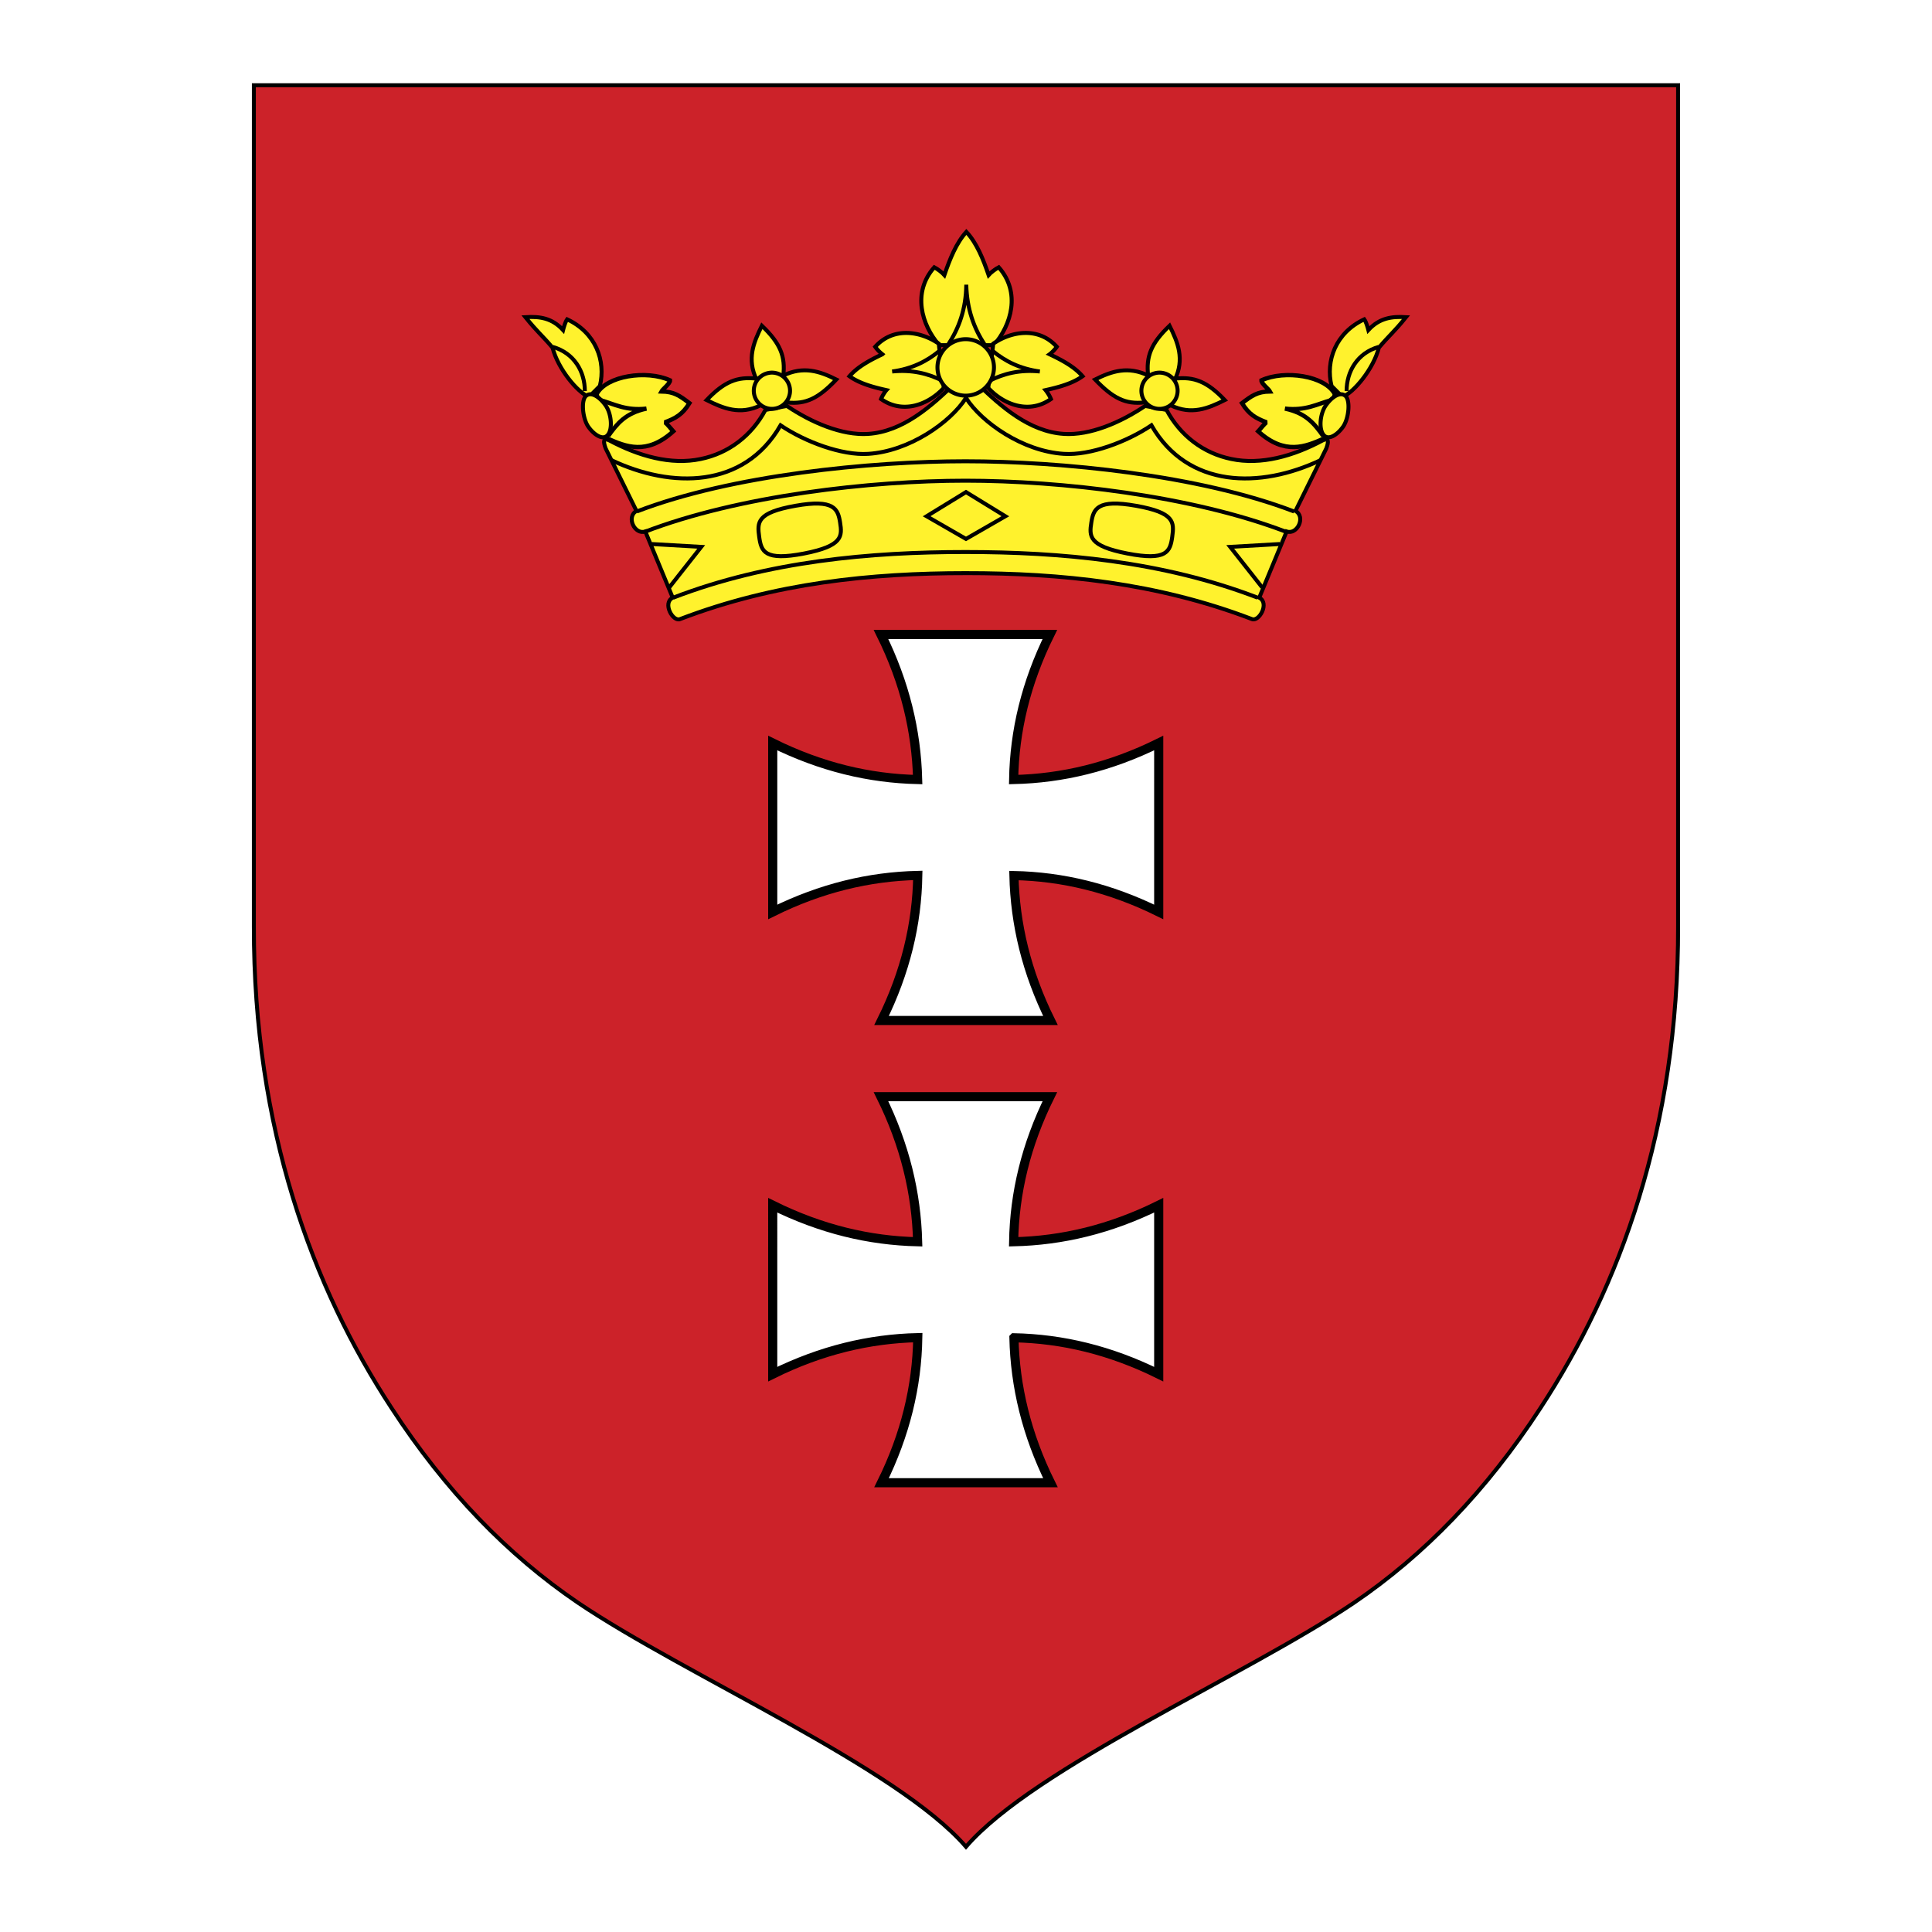 <svg xmlns="http://www.w3.org/2000/svg" width="2500" height="2500" viewBox="0 0 192.756 192.756"><path fill-rule="evenodd" clip-rule="evenodd" fill="#fff" d="M0 0h192.756v192.756H0V0z"/><path d="M96.377 8.504h71.048v83.917c.027 20.155-5.836 36.01-13.748 48.079-5.381 8.256-11.615 14.66-18.561 19.385-10.73 7.26-31.879 16.426-38.74 24.367-6.859-7.941-28.009-17.107-38.74-24.367-6.945-4.725-13.179-11.129-18.559-19.385-7.913-12.068-13.777-27.924-13.749-48.079V8.504h71.049z" fill-rule="evenodd" clip-rule="evenodd" fill="#cc2229" stroke="#000" stroke-width=".395" stroke-miterlimit="2.613"/><path d="M101.16 133.469c4.824.1 9.607 1.238 14.445 3.631v-16.854c-4.838 2.393-9.621 3.531-14.475 3.645.086-4.854 1.225-9.637 3.615-14.475H87.896c2.391 4.838 3.53 9.621 3.658 14.475-4.839-.113-9.621-1.252-14.46-3.645V137.1c4.839-2.393 9.621-3.531 14.474-3.645-.085 4.854-1.224 9.635-3.615 14.475h16.85c-2.391-4.84-3.53-9.621-3.643-14.461zM101.16 87.354c4.824.1 9.607 1.238 14.445 3.629V74.132c-4.838 2.391-9.621 3.53-14.475 3.644.086-4.853 1.225-9.635 3.615-14.475H87.896c2.391 4.839 3.53 9.622 3.658 14.475-4.839-.114-9.621-1.252-14.46-3.644v16.852c4.839-2.392 9.621-3.53 14.474-3.644-.085 4.854-1.224 9.636-3.615 14.474h16.85c-2.391-4.837-3.53-9.62-3.643-14.46z" fill-rule="evenodd" clip-rule="evenodd" fill="#fff" stroke="#000" stroke-width=".911" stroke-miterlimit="2.613"/><path d="M96.377 57.181c-9.45 0-19.071.968-28.521 4.583-.712.313-1.794-1.594-.74-2.135l-2.733-6.604c-1.053.37-1.936-1.452-.882-2.05l-3.074-6.234c-.256-.683-.256-1.11.37-.797 2.932 1.565 6.148 2.477 9.108 1.851 2.79-.569 5.095-2.334 6.461-4.896l2.135-.398c2.448 1.651 5.494 2.96 8.112 2.79 3.444-.228 6.262-2.704 8.738-5.124H97.4c2.477 2.42 5.295 4.896 8.738 5.124 2.619.17 5.664-1.139 8.113-2.79l2.135.398c1.365 2.562 3.672 4.327 6.461 4.896 2.961.626 6.178-.285 9.109-1.851.625-.313.625.114.369.797l-3.074 6.234c1.053.598.172 2.419-.883 2.05l-2.732 6.604c1.055.541-.027 2.448-.74 2.135-9.447-3.616-19.068-4.583-28.519-4.583z" fill-rule="evenodd" clip-rule="evenodd" fill="#fff22d" stroke="#000" stroke-width=".395" stroke-miterlimit="2.613"/><path d="M60.578 43.739c1.873.833 3.934 1.698 6.589-.7-.174-.183-.631-.805-.843-.901 1.092-.408 1.768-.792 2.461-1.915-.966-.736-1.531-1.149-2.792-1.17.108-.209.872-.795.855-1.106-2.33-1.064-6.354-.458-7.322 1.372l1.052 4.42zM132.121 43.739c-1.873.833-3.934 1.698-6.59-.7.176-.183.633-.805.844-.901-1.092-.408-1.768-.792-2.461-1.915.967-.736 1.531-1.149 2.793-1.17-.109-.209-.873-.795-.855-1.106 2.33-1.064 6.355-.458 7.322 1.372l-1.053 4.42z" fill-rule="evenodd" clip-rule="evenodd" fill="#fff22d" stroke="#000" stroke-width=".43" stroke-miterlimit="2.613"/><path d="M60.997 45.908c6.006 2.846 13.236 2.846 16.879-3.473 2.448 1.651 6.12 3.018 8.739 2.847 4.099-.256 8.198-3.131 9.763-5.579 1.566 2.448 5.666 5.323 9.763 5.579 2.619.171 6.291-1.195 8.738-2.847 3.645 6.319 10.875 6.319 16.881 3.473m-66.75 8.369l4.953.285-3.188 4.042M127.689 54.277l-4.953.285 3.188 4.042" fill="none" stroke="#000" stroke-width=".395" stroke-miterlimit="2.613"/><path d="M58.757 39.606c-1.142-.463-3.087-2.796-3.629-4.92-1.078-1.27-1.49-1.533-2.708-3.044 1.44-.088 2.655.09 3.757 1.286.072-.283.229-.826.407-1.069 2.848 1.33 3.882 4.144 3.265 6.651l-1.092 1.096zM133.941 39.606c1.143-.463 3.088-2.796 3.629-4.92 1.078-1.27 1.49-1.533 2.709-3.044-1.441-.088-2.654.09-3.758 1.286-.072-.283-.229-.826-.408-1.069-2.848 1.33-3.881 4.144-3.264 6.651l1.092 1.096z" fill-rule="evenodd" clip-rule="evenodd" fill="#fff22d" stroke="#000" stroke-width=".397" stroke-miterlimit="2.613"/><path d="M59.864 39.908c1.438.412 2.587 1.095 4.633.858-2.108.451-2.933 1.512-3.815 2.738M132.836 39.908c-1.438.412-2.588 1.095-4.635.858 2.109.451 2.934 1.512 3.816 2.738" fill="none" stroke="#000" stroke-width=".425" stroke-miterlimit="2.613"/><path d="M93.702 34.437c-1.759-2.021-2.71-5.266-.49-7.771.289.142.807.541 1.009.769.548-1.594 1.182-3.188 2.191-4.299 1.039 1.11 1.673 2.705 2.22 4.299.201-.228.721-.626 1.01-.769 2.219 2.505 1.268 5.75-.49 7.771h-5.45z" fill-rule="evenodd" clip-rule="evenodd" fill="#fff22d" stroke="#000" stroke-width=".401" stroke-miterlimit="2.613"/><path d="M94.158 38.707c-1.478 1.609-4.021 2.675-6.253 1.104.089-.247.365-.704.531-.888-1.341-.299-2.691-.668-3.683-1.386.805-.942 2.04-1.601 3.282-2.19a3.66 3.66 0 0 1-.715-.748c1.828-2.027 4.545-1.551 6.343-.309l.495 4.417zM98.598 38.707c1.479 1.609 4.021 2.675 6.254 1.104a3.675 3.675 0 0 0-.531-.888c1.342-.299 2.691-.668 3.684-1.386-.807-.942-2.041-1.601-3.283-2.19.203-.143.574-.527.715-.748-1.828-2.027-4.545-1.551-6.342-.309l-.497 4.417z" fill-rule="evenodd" clip-rule="evenodd" fill="#fff22d" stroke="#000" stroke-width=".401" stroke-miterlimit="2.613"/><path d="M98.256 34.408c-1.08-1.65-1.792-3.558-1.85-6.006-.029 2.448-.74 4.355-1.822 6.006M93.71 35.019c-1.24 1.026-2.72 1.776-4.699 2.045 1.987-.199 3.597.204 5.033.931M99.045 35.019c1.24 1.026 2.721 1.776 4.699 2.045-1.986-.199-3.596.204-5.031.931" fill="none" stroke="#000" stroke-width=".395" stroke-miterlimit="2.613"/><path d="M96.349 33.839a2.824 2.824 0 0 1 2.819 2.818 2.824 2.824 0 0 1-2.819 2.818 2.824 2.824 0 0 1-2.818-2.818 2.824 2.824 0 0 1 2.818-2.818zM58.463 39.503c.512-.456 1.338.085 1.936.911.598.825.74 2.362.256 2.96-.455.598-1.337.057-1.936-.768-.597-.825-.768-2.648-.256-3.103zM134.236 39.503c-.514-.456-1.338.085-1.936.911-.598.825-.74 2.362-.258 2.96.457.598 1.338.057 1.936-.768.6-.825.77-2.648.258-3.103z" fill-rule="evenodd" clip-rule="evenodd" fill="#fff22d" stroke="#000" stroke-width=".395" stroke-miterlimit="2.613"/><path d="M58.35 39.019c0-1.964-1.082-3.814-3.216-4.412M134.35 39.019c0-1.964 1.082-3.814 3.217-4.412" fill="none" stroke="#000" stroke-width=".395" stroke-miterlimit="2.613"/><path d="M75.485 37.881c-.991-2.059-.304-3.713.528-5.383 1.846 1.761 2.361 3.063 2.136 4.987l-2.664.396zM117.213 37.881c.992-2.058.305-3.713-.527-5.383-1.846 1.761-2.359 3.063-2.135 4.987l2.662.396z" fill-rule="evenodd" clip-rule="evenodd" fill="#fff22d" stroke="#000" stroke-width=".395" stroke-miterlimit="2.613"/><path d="M78.104 37.482c2.058-.992 3.668-.451 5.338.381-1.761 1.846-3.019 2.508-4.942 2.283l-.396-2.664zM114.596 37.482c-2.059-.992-3.668-.451-5.34.381 1.762 1.846 3.02 2.508 4.943 2.283l.397-2.664zM75.883 40.443c-2.058.992-3.712.304-5.383-.528 1.762-1.846 3.064-2.36 4.987-2.135l.396 2.663zM116.814 40.443c2.059.992 3.713.304 5.383-.528-1.76-1.846-3.062-2.36-4.986-2.135l-.397 2.663z" fill-rule="evenodd" clip-rule="evenodd" fill="#fff22d" stroke="#000" stroke-width=".395" stroke-miterlimit="2.613"/><path d="M77.172 37.184a1.81 1.81 0 0 1 1.643 1.958 1.81 1.81 0 0 1-1.958 1.643 1.812 1.812 0 0 1-1.644-1.958 1.813 1.813 0 0 1 1.959-1.643zM115.527 37.184a1.81 1.81 0 0 0-1.643 1.958c.086.992.965 1.73 1.957 1.643s1.73-.966 1.643-1.958a1.81 1.81 0 0 0-1.957-1.643z" fill-rule="evenodd" clip-rule="evenodd" fill="#fff22d" stroke="#000" stroke-width=".395" stroke-miterlimit="2.613"/><path fill="none" stroke="#000" stroke-width=".395" stroke-miterlimit="2.613" d="M96.377 53.767l3.93-2.261-3.93-2.41-3.927 2.41 3.927 2.261zM79.356 50.463c-3.867.689-3.814 1.633-3.611 3.101s.546 2.418 4.46 1.663c3.913-.755 3.822-1.751 3.611-3.101-.212-1.35-.593-2.352-4.46-1.663z"/><path d="M67.173 59.628c9.45-3.644 19.697-4.554 29.147-4.554 9.451 0 19.697.911 29.148 4.554M63.53 51.032c9.45-3.644 23.341-5.01 32.791-5.01 9.451 0 23.341 1.366 32.791 5.01m-64.842 2.05c9.45-3.644 22.601-5.124 32.051-5.124 9.451 0 22.601 1.48 32.05 5.124" fill="none" stroke="#000" stroke-width=".395" stroke-miterlimit="2.613"/><path d="M113.342 50.463c3.867.689 3.814 1.633 3.611 3.101s-.547 2.418-4.459 1.663c-3.914-.755-3.822-1.751-3.611-3.101.213-1.35.594-2.353 4.459-1.663z" fill="none" stroke="#000" stroke-width=".395" stroke-miterlimit="2.613"/></svg>